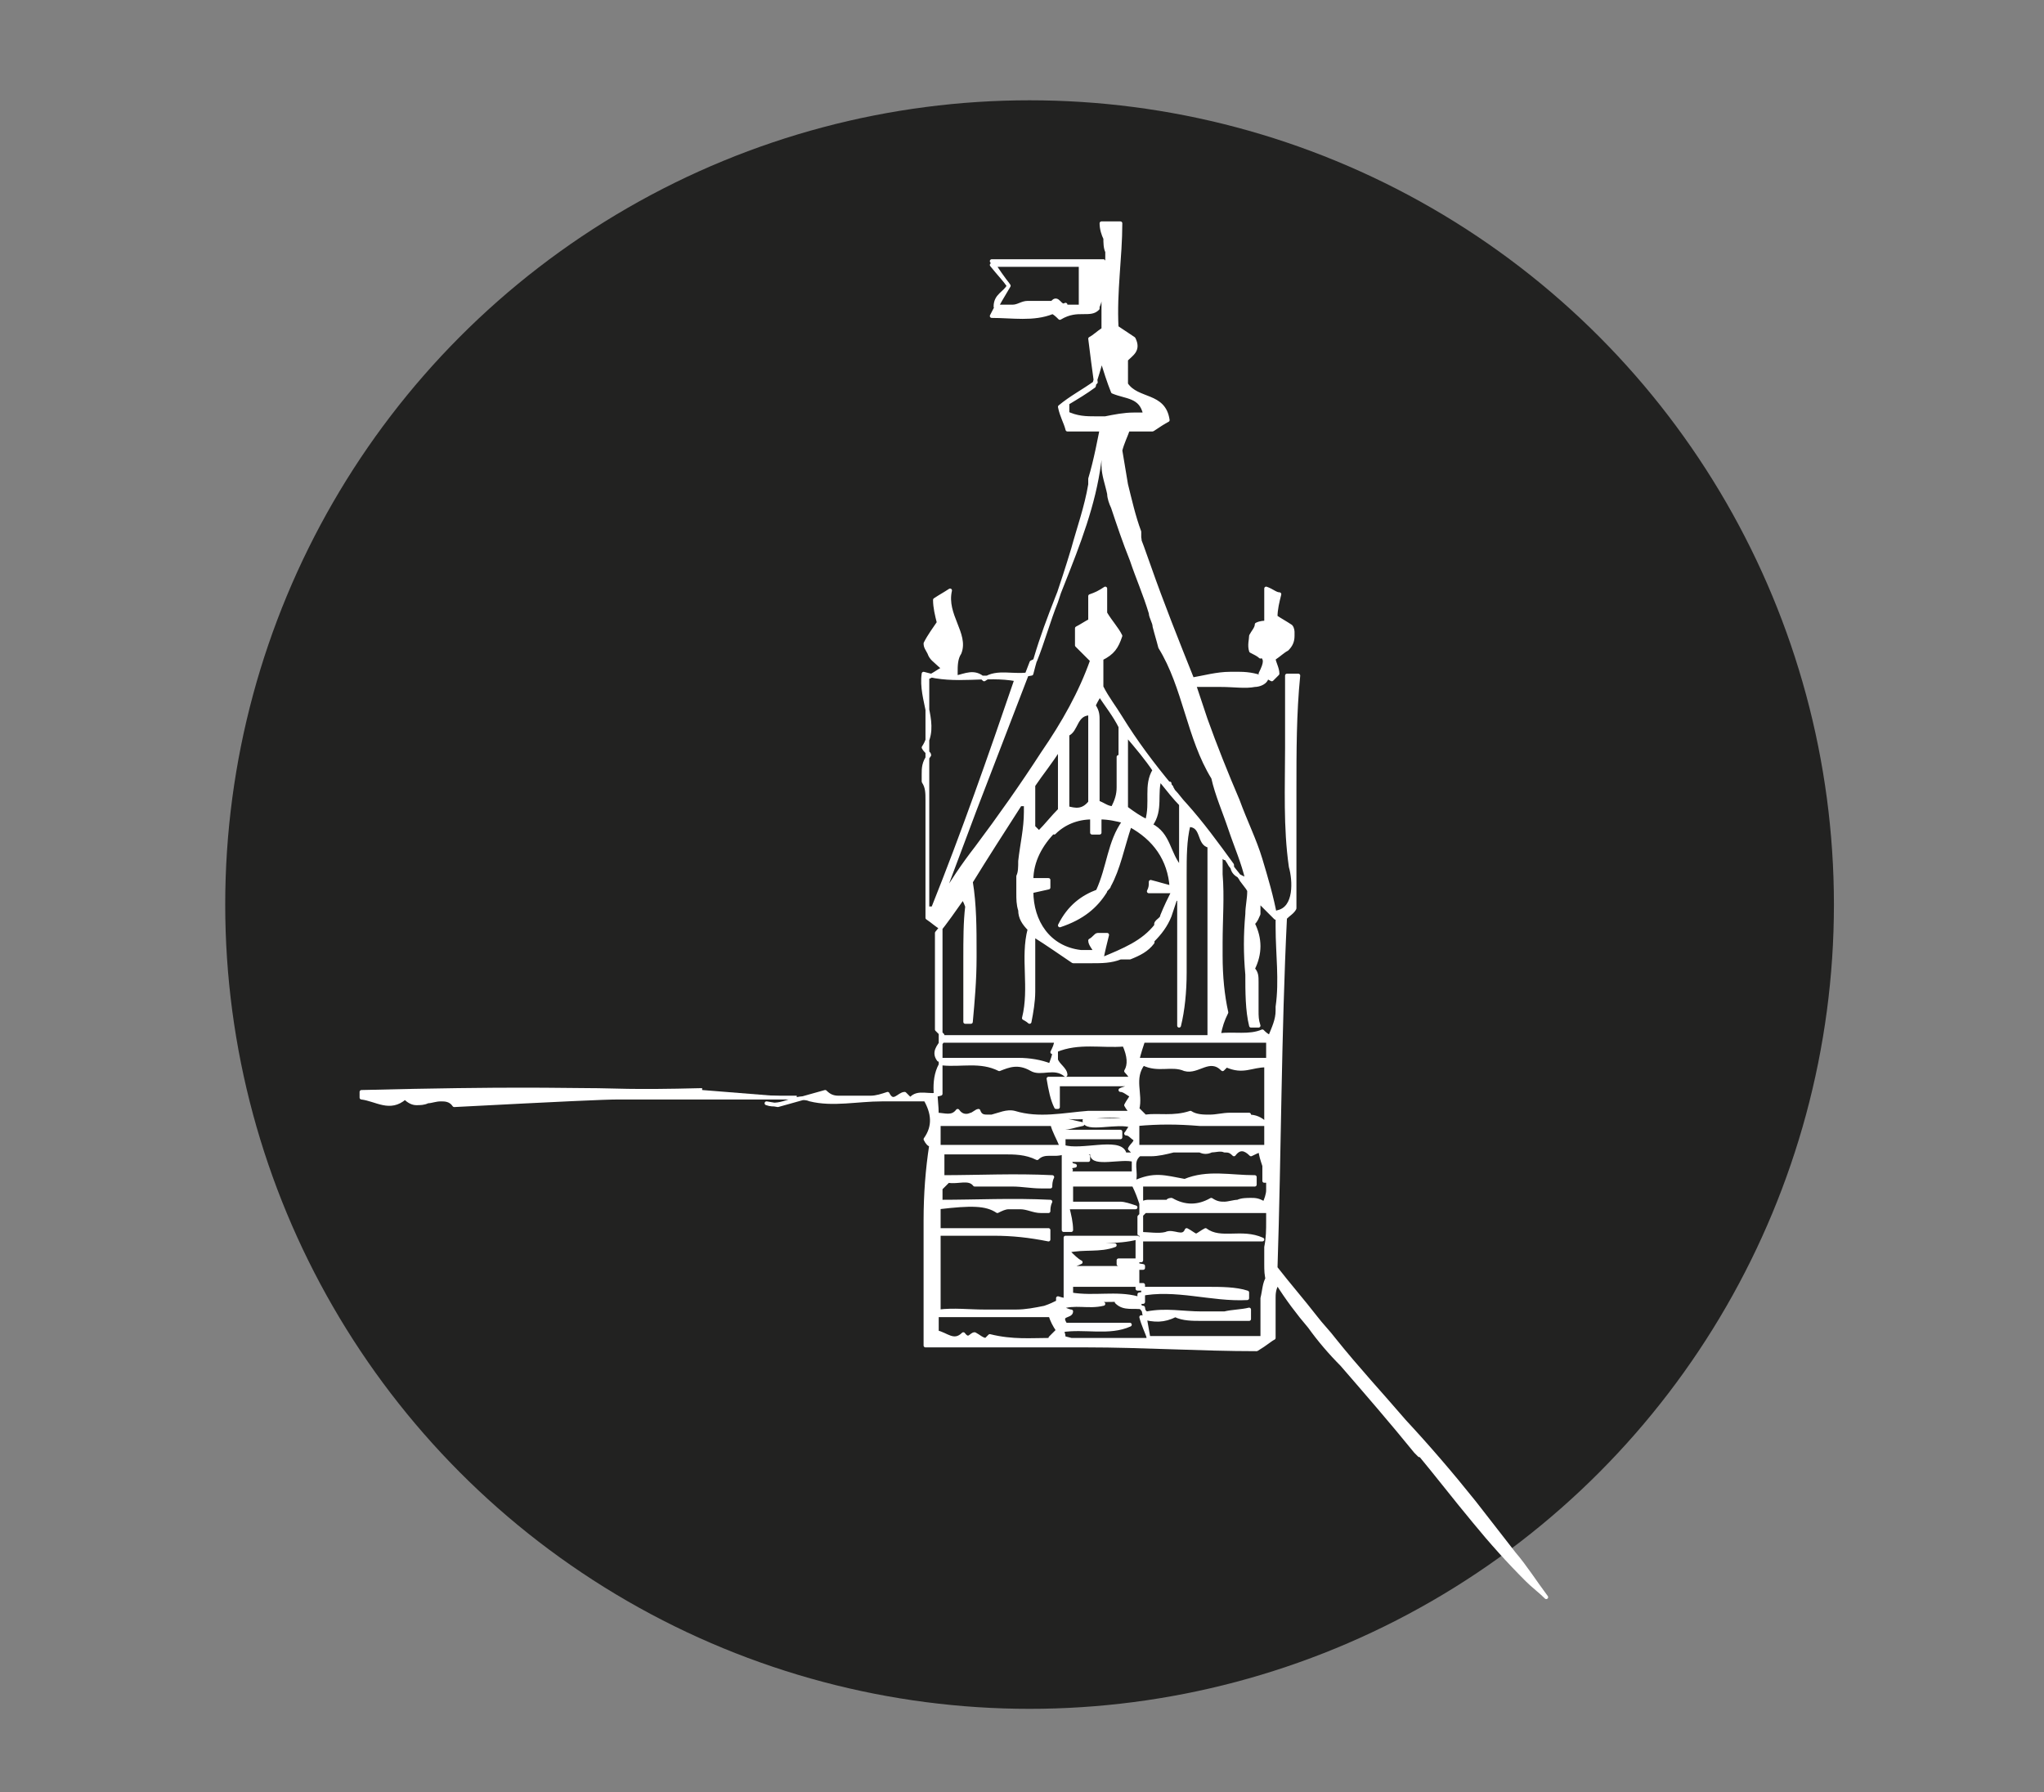 <svg id="Ebene_1" data-name="Ebene 1" xmlns="http://www.w3.org/2000/svg" version="1.1" viewBox="0 0 108 94.7"><rect x="0" y="0" width="108" height="94.7" fill="#808080" stroke="none"/><defs><style>.cls-1{fill:#fff;stroke:#fff;stroke-linejoin:round;stroke-width:.2px}</style></defs><circle cx="54.4" cy="47.8" r="42.5" fill="#222221" stroke-width="0"/><path class="cls-1" d="M66.6 34.6c.3.2.3.4 0 1l.6.3.3-.3c0-.3-.2-.6-.2-.8.3-.2.5-.4.7-.5.2-.2.3-.4.3-.7v-.2s0-.2-.1-.3c-.3-.2-.5-.3-.8-.5 0-.4.1-.8.2-1.2-.2 0-.4-.2-.7-.3v1.8c-.1 0-.3 0-.5.1 0 .2-.2.4-.3.6 0 .2-.1.5 0 .8.2.1.4.2.5.3z"/><path class="cls-1" d="M40.5 58.3c.8.3 1.6-.5 2.3-.2 1.2.3 2.5 0 3.8 0h2.3c.4.7.5 1.4 0 2.1.1.2.2.3.3.3-.2 1.3-.3 2.6-.3 4v6.6h8.5c3 0 6 .2 9 .2.5-.3.7-.5.9-.6v-.6-1-.5c0-.2 0-.5.2-.8.5.8 1.1 1.6 1.7 2.3.5.7 1.1 1.4 1.7 2 1.3 1.5 2.6 3 3.9 4.6l.2.2-.1-.2c1 1.2 2 2.5 3 3.7.9 1.1 1.8 2.1 2.8 3.1.3.3.7.6 1 .9-.6-.8-1.1-1.6-1.7-2.3l-2.1-2.7c-1.2-1.5-2.4-2.9-3.7-4.3-1.2-1.4-2.5-2.8-3.7-4.3-.3-.4-.7-.8-1-1.2-.7-.9-1.4-1.7-2.1-2.6.2-6.1.2-12.4.5-18.5.2-.2.4-.3.5-.5v-6.2c0-2.1 0-4.1.2-6.1H68v3.8c0 2.1-.1 4.2.2 6.3.2.7.3 2.2-.7 2.4v.8c0 1.4.2 2.8 0 4.2v.2c0 .5-.2.9-.4 1.4-.2-.1-.3-.2-.4-.3-.7.3-1.5.1-2.3.2.1-.5.2-.8.4-1.2-.2-.9-.3-1.9-.3-3v-.7c0-1.2.1-2.4 0-3.6v-1c.2.1.3.3.2 0 .1.2.2.3.3.5.3.4.5.6.6.8.3.4.4.5.4.6 0 .4-.1.8-.1 1.2-.1 1.1-.1 2.1 0 3.2 0 .9 0 1.9.2 2.7h.4c-.1-.3-.1-.5-.1-.8v-.8-.4-.3c0-.3 0-.5-.2-.7.4-.8.4-1.6 0-2.4.2-.2.2-.3.3-.5v-.7l.9.9c-.2-1.1-.5-2.1-.8-3.1-.3-1-.8-2-1.2-3.1-.6-1.4-1.2-2.9-1.7-4.3l-.6-1.8h1.4c.7 0 1.3.1 1.8 0 .2 0 .5-.1.6-.3-.4-.2-.9-.3-1.4-.3H65c-.7 0-1.4.2-2 .3-.8-2-1.6-4-2.3-6s-.4-1-.5-1.5v-.3c-.3-.8-.5-1.7-.7-2.5l-.3-1.8c.1-.4.3-.8.4-1.1h1.3c.3-.2.6-.4.8-.5-.2-1.4-1.6-1-2.2-1.9V19c.3-.3.7-.5.4-1.1l-.9-.6c-.1-1.9.2-3.7.2-5.5h-1c0 .3.1.6.2.8 0 .2 0 .5.1.7v.7c0 .3-.1.5-.2.8v-1h-5.9c.3.5.6.9.9 1.3-.3.5-.6 1-.9 1.6 1.1 0 2.2.2 3.2-.2.1 0 .3.2.4.3.5-.3.9-.3 1.2-.3.4 0 .6 0 .8-.2v-.1c.1-.2.2-.6.3-1.3v2.5c-.3.2-.5.4-.7.5.1.8.2 1.6.3 2.3-.7.5-1.3.8-1.9 1.3.1.5.3.8.4 1.2h1.8c0 4.7-2.6 8.5-3.7 12.9-.9.2-1.8-.2-2.5.3-.5-.5-1-.2-1.5-.1v-.3c0-.3 0-.7.2-1 .4-1-.8-2-.5-3.3-.3.2-.5.3-.8.5 0 .4.1.8.2 1.2-.2.3-.5.7-.7 1.1 0 .2.1.3.2.5.1.3.3.4.5.6 0 0 .2.2.3.2-.4.2-.6.4-.9.5v12.7c.3.2.5.4.7.5v8.8c-.6.2-1.2-.2-1.6.3l-.3-.3c-.3 0-.6.6-.9 0-.3.1-.6.2-.9.2h-1.7c-.3 0-.5-.1-.7-.3l-2.5.7zm15.8-42.2c-.3.2-.4-.5-.7-.1h-1.1-.2c-.3 0-.5.2-.8.2h-.9c0-.6.5-.7.7-1.1-.2-.3-.5-.6-.9-1.1h4.7v2.2h-.8zM66 58.9h-1c-.4 0-.7.1-1.1.1-.3 0-.7 0-1-.2-.9.3-1.7.1-2.4.2l-.4-.4c.2-.8-.3-1.6.3-2.4.8.4 1.5 0 2.2.3.7.2 1.3-.7 2 0l.2-.2c.9.4 1.3 0 2.1 0v4.3h-6.8v-1.2c1.1-.1 2.1-.1 3.3 0h3.5c-.3-.3-.6-.4-.9-.4zm1-3.9v1h-6.9c.1-.4.2-.7.3-1H67zm-11.3.6c0 .2-.1.4-.2.7-.5-.2-1.1-.3-1.7-.3H49.6c-.3-.4 0-.7.2-1h6c0 .2-.1.4-.2.6zm-5.9-.9l-.3-.3v-5.1c.5-.6.9-1.2 1.4-1.9 0 .1.1.2.2.5-.1.8-.1 1.8-.1 2.7V54h.3c.1-1.1.2-2.2.2-3.4v-.3c0-1.2 0-2.5-.2-3.7.8-1.3 1.7-2.7 2.6-4.1h.3v.4c0 .9-.2 1.7-.3 2.6 0 .3 0 .6-.1.8v.9c0 .3 0 .6.1.9 0 .4.2.7.5 1-.4 1.5.1 3.1-.3 4.7 0 0 .2.1.3.2.1-.5.2-1.1.2-1.6V52v-2-.6c.8.5 1.5 1 2.1 1.4h1c.5 0 1 0 1.5-.2h.5c.5-.2.9-.4 1.2-.8v-.1c.4-.4.7-.8.9-1.3l.3-.9h.2v6.7c.2-.8.3-1.8.3-2.8v-1V49v-2.8c0-.9 0-1.8.2-2.6.8 0 .5 1 1.1 1.1v10.1H49.8zM55.7 44c.5-.5 1.2-.8 2-.8v.8h.4v-.8c.5 0 .9.1 1.3.2-.8 1.1-.8 2.4-1.4 3.7-.8.3-1.5.8-2 1.8 1.2-.4 1.9-1 2.4-1.8 0-.1.2-.2.2-.3.5-.9.7-2 1.1-3.2 1.3.7 2.1 1.8 2.2 3.3-.4-.1-.7-.2-1.1-.3 0 .2 0 .3-.1.5H62c-.2.4-.4.8-.6 1.3 0 .2-.4.3-.3.5-.7.9-1.7 1.3-2.9 1.8.1-.5.2-.9.3-1.3h-.3-.2c-.1 0-.2.2-.4.3 0 .2.2.4.3.6h-.8c-1.7-.2-2.6-1.6-2.6-3.2l.9-.2v-.4h-.9c0-1 .5-1.9 1.2-2.6zm-1.1-.3v-2.2c.4-.6.9-1.2 1.4-2v3.3c-.4.4-.7.8-1.1 1.2l-.3-.3zm1.8-1v-3.9c.5-.2.4-1.1 1.2-1.1v4.7c-.4.5-.8.4-1.2.3zm2.7-2.7v1.6c0 .4-.1.7-.3 1.1-.3 0-.5-.2-.8-.3v-1.3-1.9-1.1c0-.3 0-.5-.2-.8 0-.1.2-.4.3-.6.4.6.8 1.1 1.1 1.7V40.1zm2.2 1.2c.4.5.8 1 1.1 1.3v3.4c-.7-.8-.6-1.8-1.6-2.3.6-.8.2-1.7.5-2.5zm-.7 2.2c-.4-.2-.7-.4-1.1-.7v-3.9c.6.7 1.1 1.3 1.5 1.9-.5.8-.1 1.7-.4 2.7zm-4.2-21.6v-.5c.5-.3 1-.6 1.4-.9.1-.5.3-.9.4-1.5.2.7.4 1.3.6 1.8.7.3 1.5.2 1.7 1.2h-.6c-.5 0-1 .1-1.5.2h-.5c-.5 0-1 0-1.6-.3zm-1.7 13.1c.4-1 .7-2.1 1.1-3.1.3-.9.6-1.8.9-2.8.3-1.1.7-2.2.9-3.4v-.3c.3-1 .5-2.1.7-3.1V24.6c0 .5.2 1 .3 1.5 0 .2.1.5.2.7.3.9.6 1.8 1 2.8.3.9.7 1.8 1 2.8 0 .2.2.5.2.7.1.4.2.7.3 1.1 1.3 2.1 1.5 4.8 2.8 6.9.2.9.6 1.8.9 2.7.3.9.7 1.8.9 2.7-.4-.2-.8-.3-.8-.8-.8-1.1-1.6-2.2-2.5-3.2-.2-.2-.4-.5-.6-.7 0 0-.1-.2-.2-.3v-.1s0 .2.1.2c-1-1.2-1.9-2.4-2.7-3.7-.3-.5-.7-1-1-1.6v-1.5c.6-.3.8-.6 1-1.2-.2-.4-.5-.7-.8-1.2v-1.3c-.3.2-.5.3-.8.4v1.3c-.2.1-.5.3-.7.4v.9l.8.8c-.6 1.7-1.5 3.3-2.6 4.9-1.1 1.7-2.3 3.4-3.5 5-.7.9-1.3 1.8-1.9 2.8l1.8-4.8 1.5-3.9 1.5-3.9zM49 48.1v-1.5-1.5-1.4-1.4c0-.4 0-.7-.2-1v-.4c0-.3 0-.6.3-1 0-.1-.2-.2-.3-.4.8-1.2-.2-2.5 0-3.9 1.7.5 3.3 0 4.9.3C52.3 40 50.9 44 49.3 48H49zm.8 8.1c1 .1 2-.2 3 .3.5-.2 1-.4 1.7 0 .5.3 1.2-.2 1.8.3 0-.3-.4-.5-.5-.8v-.5c1.2-.5 2.4-.2 3.6-.3q.4.9.1 1.4s.2.2.3.4h-4.4c.1.6.2 1.1.4 1.5h.1v-1.2h4c-.3.2-.5.2-.7.3.2 0 .4.2.6.3-.1.2-.2.3-.3.5 0 0 .1.2.3.4H57.5c-1.3.1-2.6.4-3.9 0-.4-.1-.8.1-1.2.2h-.2c-.2 0-.4 0-.5-.3-.1 0-.3.2-.4.2-.2.1-.5.1-.7-.2-.3.4-.7.2-1.1.2 0-.9-.3-1.9.3-2.8zm10.1 5.1v.7h-3.7c1.1-.3-.6-.2.6-.4-1.2-.3.5.1-.6-.3h1.3v-.2h-1.3v-.2h3.2c-.3-.7-2.3 0-3.2-.3v-.5h3v-.3h-3v-.2c.3 0 .5-.1 1-.2-.5-.1-.8-.2-1-.2V59c1.2.2 2.7-.3 3.8.2h-2.7c0 .6 1.8 0 2.5.3-.2.2-.2.3-.3.4.2 0 .3.2.5.3 0 .2-.2.3-.3.5l.3.3h-2.3c0 .6 1.6.1 2.2.3zm-3.9-.7h-6.4v-1.2h6c.1.4.3.7.5 1.2zm-.5 10.2c-1 0-2 .1-3.2-.2l-.2.2c-.2 0-.4-.2-.6-.3-.2 0-.3.4-.6 0-.5.5-.9 0-1.4-.1v-.9h6c.1.3.2.5.4.8l-.4.4zm.7-.1c0-.1 0-.2-.1-.4 1.2-.2 2.5.2 3.6-.3h-3.4c-.4-.6.3-.4.3-.7-.1 0-.3-.1-.6-.2.8-.3 1.5 0 2.3-.2-.8-.3-1.5 0-2.4-.3v.2c-.2.1-.4.2-.7.3-.5.1-1 .2-1.5.2H52c-.8 0-1.6-.1-2.4 0v-4.1h2.9c1 0 1.9.1 2.9.3V65h-5.8v-1.2c1.7-.2 2.5-.2 3.1.2.2-.1.4-.2.6-.2h.6c.4 0 .7.2 1.1.2h.4c0-.1 0-.3.1-.5-2-.1-3.9 0-5.8 0v-.7l.4-.4c.5.1 1.1-.2 1.4.2h2c.5 0 1 .1 1.5.1h.5c0-.1 0-.3.1-.5-2-.1-3.9 0-5.8 0v-1.3H53c.6 0 1.2 0 1.8.3.4-.4.9-.1 1.4-.3V65h.4c0-.4-.1-.8-.2-1.2H60c-.3-.1-.6-.2-.8-.2h-2.6v-1h3.7v4h-1.2v.2c.4 0 .8 0 1.3.1v.1h-4c.4-.2.5-.2.7-.3-.2-.1-.4-.3-.7-.6.9-.2 1.7 0 2.5-.3h-2.3c1.2-.3 2.4-.1 3.5-.4h-3.8v3.4c1.3-.2 2.5 0 3.8-.2-1.1-.3-2.3 0-3.5-.2v-.5h3.8v.9H59c.4.4.9.2 1.4.3.1.6.2 1.1.3 1.7h-4.1zM67 67.5c-.2.3-.2.7-.3 1.1v2.1h-6c-.1-.3-.3-.7-.4-1.1.7.2 1.2.2 1.8-.1.4.2.9.2 1.4.2H66v-.5c-.4.1-.9.1-1.3.2h-1.2c-1 0-1.9-.2-2.9 0-.1 0-.2-.2-.3-.3s-.1-.2-.1-.4v-.3c1.9-.4 3.8.3 5.7.2v-.3c-.6-.2-1.4-.2-2.1-.2h-3.7v-2.6h6.6c-1.1-.5-2.2.1-3-.5-.2.1-.3.2-.5.3-.2-.1-.3-.2-.5-.3-.2.5-.7 0-1.1.2-.4.1-.9 0-1.4 0v-.9l.3-.3H67v.5c0 .5 0 .9-.1 1.4v.9c0 .3 0 .6.1.9zm0-5.1v.5c0 .2-.1.5-.2.7-.3-.2-.5-.2-.7-.2s-.5 0-.7.1c-.2 0-.5.1-.7.1s-.4 0-.7-.2c-.7.4-1.4.4-2.1 0 0 0-.2 0-.2.1H61h-.3c-.1 0-.2 0-.4.1-.1-.3-.2-.6-.4-1h6.4v-.4c-1.3 0-2.5-.3-3.7.2-1.1-.2-1.6-.4-2.7.1.2-.6-.2-1.1.3-1.5h.6c.4 0 .8-.1 1.2-.2h1.4c.2.1.4.1.6 0 .2 0 .5-.1.7 0 .2 0 .3 0 .5.2.3-.4.6-.3.9 0 .2-.1.4-.2.5-.2 0 .2.1.5.2.8v.8z"/><path class="cls-1" d="M37.1 57.6c-3.9.1-4.6 0-6 0-1.5 0-3.9-.1-12 .1v.3c.8.1 1.5.7 2.3 0 .2.2.4.3.6.3.2 0 .4 0 .6-.1.2 0 .4-.1.7-.1.2 0 .5 0 .7.3 5.8-.3 7.9-.4 8.7-.4H42.1"/></svg>
